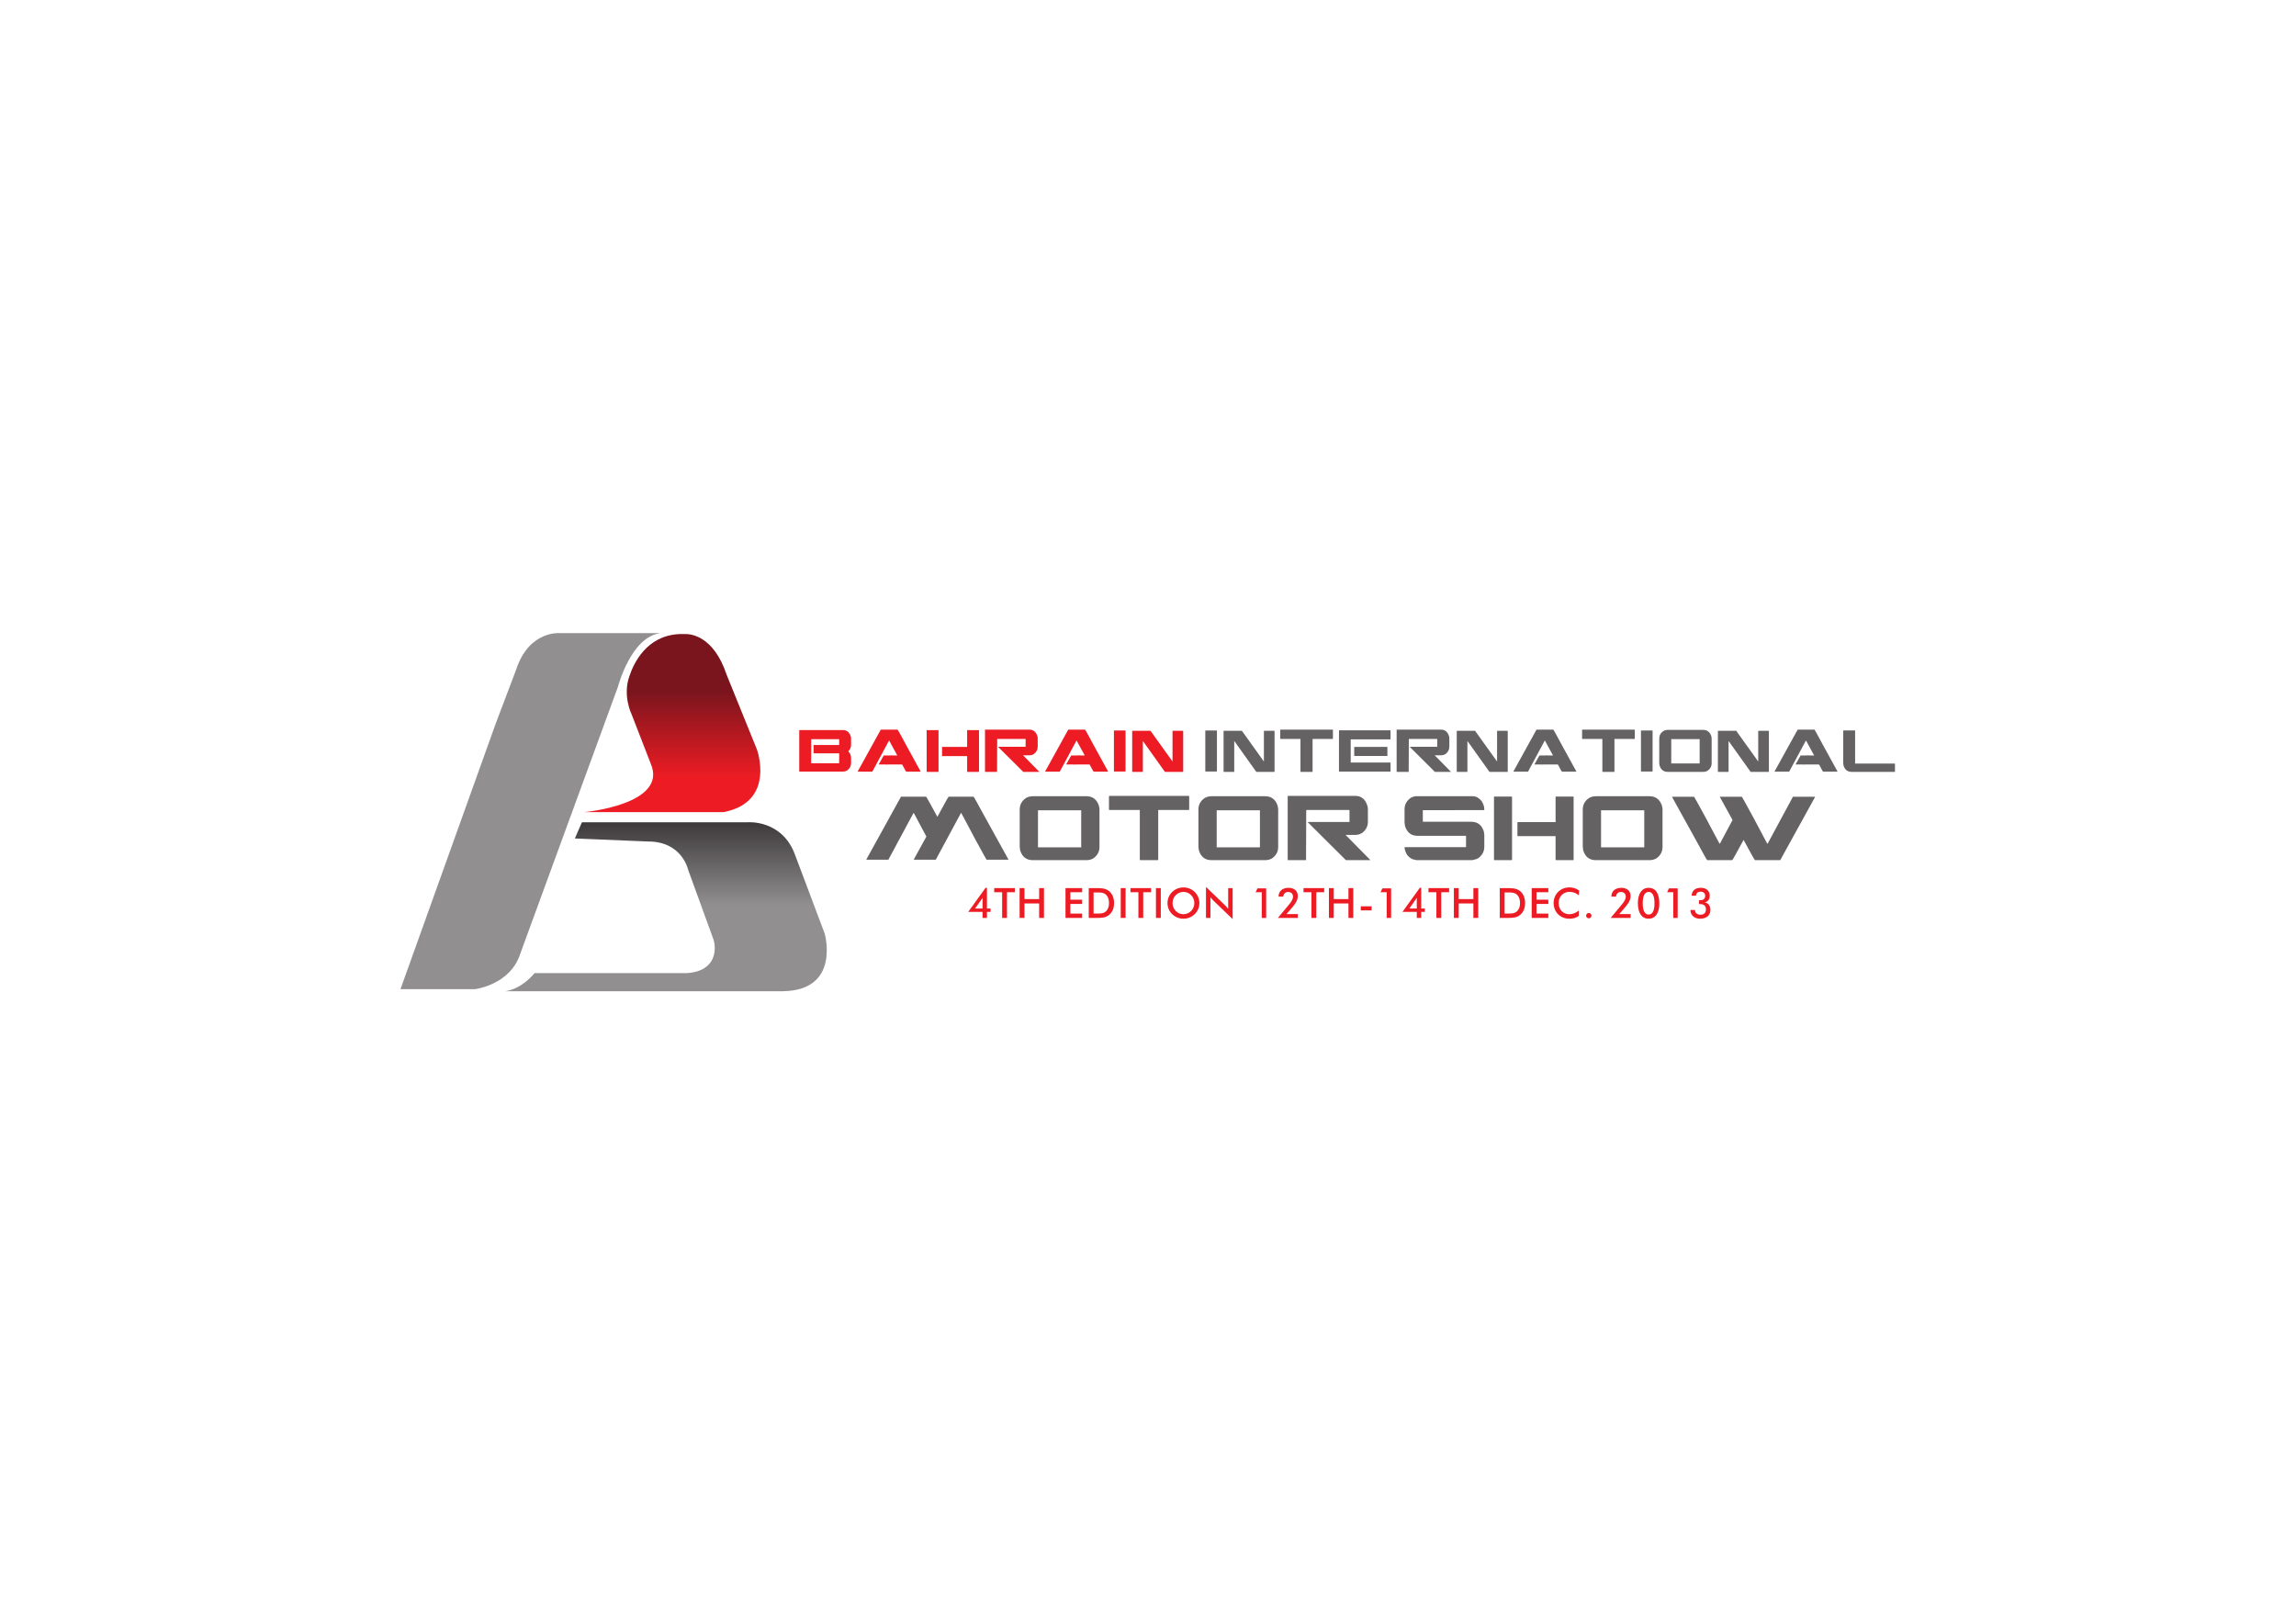 <?xml version="1.0" encoding="UTF-8" standalone="no"?>
<!-- Created with Inkscape (http://www.inkscape.org/) -->

<svg
   version="1.1"
   id="svg2"
   width="1587.4"
   height="1122.52"
   viewBox="0 0 1587.4 1122.52"
   sodipodi:docname="bims_logo.eps"
   xmlns:inkscape="http://www.inkscape.org/namespaces/inkscape"
   xmlns:sodipodi="http://sodipodi.sourceforge.net/DTD/sodipodi-0.dtd"
   xmlns="http://www.w3.org/2000/svg"
   xmlns:svg="http://www.w3.org/2000/svg">
  <defs
     id="defs6">
    <clipPath
       clipPathUnits="userSpaceOnUse"
       id="clipPath132">
      <path
         d="m 3925.83,4534.59 -157.39,388.23 c -68.58,204.86 -190.71,211.08 -215.69,210.1 -4.78,0.23 -9.41,0.23 -14.08,0.23 -3.42,0.12 -6.79,0.11 -10.19,-0.02 -1.02,-0.03 -2.05,-0.03 -3.09,-0.06 -1.7,-0.09 -3.4,-0.23 -5.06,-0.37 -166.95,-9.54 -233.14,-149.97 -255.12,-216.23 -37.59,-101.53 10.12,-198.26 10.12,-198.26 L 3375,4461.15 c 92.46,-213.12 -346.19,-251.78 -346.19,-251.78 h 723.89 c 272.79,52.45 173.13,325.22 173.13,325.22 z"
         id="path130" />
    </clipPath>
    <linearGradient
       x1="0"
       y1="0"
       x2="1"
       y2="0"
       gradientUnits="userSpaceOnUse"
       gradientTransform="matrix(-2.95e-5,675.242,675.242,2.95e-5,3486.2,4161.87)"
       spreadMethod="pad"
       id="linearGradient140">
      <stop
         style="stop-opacity:1;stop-color:#ed1c24"
         offset="0"
         id="stop134" />
      <stop
         style="stop-opacity:1;stop-color:#ed1c24"
         offset="0.338"
         id="stop136" />
      <stop
         style="stop-opacity:1;stop-color:#7a151d"
         offset="1"
         id="stop138" />
    </linearGradient>
    <clipPath
       clipPathUnits="userSpaceOnUse"
       id="clipPath150">
      <path
         d="m 4277.29,3579.85 -152.13,403.95 c -66.04,188.46 -246.57,173.08 -246.57,173.08 H 3018.3 l -36.72,-83.93 377.68,-15.72 c 178.88,1.43 209.86,-146.87 209.86,-146.87 l 132.25,-363.7 h -0.02 l 0.29,-0.78 c 11.58,-40.48 20,-161.31 -140.97,-171.36 h -788.31 c 0,0 -62.98,-81.25 -151.62,-93.7 h 848.68 520.66 72.15 c 299.02,5.24 215.06,299.03 215.06,299.03 z"
         id="path148" />
    </clipPath>
    <linearGradient
       x1="0"
       y1="0"
       x2="1"
       y2="0"
       gradientUnits="userSpaceOnUse"
       gradientTransform="matrix(-3.95e-5,903.27,903.27,3.95e-5,3454.44,3320.36)"
       spreadMethod="pad"
       id="linearGradient164">
      <stop
         style="stop-opacity:1;stop-color:#918f90"
         offset="0"
         id="stop152" />
      <stop
         style="stop-opacity:1;stop-color:#918f90"
         offset="0.191"
         id="stop154" />
      <stop
         style="stop-opacity:1;stop-color:#918f90"
         offset="0.447"
         id="stop156" />
      <stop
         style="stop-opacity:1;stop-color:#393536"
         offset="0.949"
         id="stop158" />
      <stop
         style="stop-opacity:1;stop-color:#393536"
         offset="0.986"
         id="stop160" />
      <stop
         style="stop-opacity:1;stop-color:#393536"
         offset="1"
         id="stop162" />
    </linearGradient>
  </defs>
  <sodipodi:namedview
     id="namedview4"
     pagecolor="#ffffff"
     bordercolor="#000000"
     borderopacity="0.25"
     inkscape:showpageshadow="2"
     inkscape:pageopacity="0.0"
     inkscape:pagecheckerboard="0"
     inkscape:deskcolor="#d1d1d1" />
  <g
     id="g8"
     inkscape:groupmode="layer"
     inkscape:label="ink_ext_XXXXXX"
     transform="matrix(1.333,0,0,-1.333,0,1122.52)">
    <g
       id="g10"
       transform="scale(0.1)">
      <path
         d="m 4207.47,4587.73 v -61.05 l -0.45,-63.64 h 145.5 v 51.49 h -131.84 l -1.05,0.91 v 41.31 l 1.05,0.91 h 131.84 v 30.07 z m -61.05,47.39 h 224.94 c 20.24,0 33.86,-10.68 40.85,-32.05 1.32,-3.84 1.97,-7.94 1.97,-12.3 v -32.05 c 0,-12.35 -4.76,-23.69 -14.27,-34.01 9.51,-10.23 14.27,-21.47 14.27,-33.73 v -26.87 c 0,-15.5 -6.43,-28.06 -19.29,-37.67 -7.28,-4.46 -14.93,-6.69 -22.93,-6.69 h -225.54 l -1.07,1.07 v 213.24 l 1.07,1.06"
         style="fill:#ed1c24;fill-opacity:1;fill-rule:nonzero;stroke:none"
         id="path12" />
      <path
         d="m 4655.7,4637.4 c 1.22,-0.81 16.81,-29.16 46.78,-85.05 l 72.75,-132.44 -0.6,-0.46 h -74.58 c -1.01,0 -7.38,11.34 -19.13,34.02 l -2.59,3.04 h -71.07 l -7.3,-0.46 -6.68,0.46 h -35.54 v 1.06 l 25.82,45.87 h 30.38 l 8.2,0.46 8.35,-0.46 h 23.08 v 0.46 c -26.42,49.31 -40.49,75.07 -42.21,77.3 l -87.03,-161.75 h -74.73 l -1.06,1.07 119.53,216.42 0.46,0.46 h 87.17"
         style="fill:#ed1c24;fill-opacity:1;fill-rule:nonzero;stroke:none"
         id="path14" />
      <path
         d="m 5017.21,4634.82 h 59.38 l 1.07,-1.07 V 4419.3 l -1.07,-1.06 h -59.38 l -1.06,1.06 v 80.8 H 4887.2 l -1.06,1.06 v 45.57 l 1.06,1.06 h 128.95 v 85.96 z m -209.9,0 h 59.39 l 1.06,-1.07 V 4419.3 l -1.06,-1.06 h -59.39 l -1.06,1.06 v 214.45 l 1.06,1.07"
         style="fill:#ed1c24;fill-opacity:1;fill-rule:nonzero;stroke:none"
         id="path16" />
      <path
         d="m 5109.89,4637.25 h 228.88 c 20.56,0 34.33,-10.89 41.32,-32.66 1.41,-3.84 2.13,-7.99 2.13,-12.45 v -42.98 c 0,-15.6 -6.59,-28.36 -19.75,-38.28 -7.29,-4.46 -15.04,-6.68 -23.24,-6.68 h -33.11 l 84.29,-85.51 v -0.45 h -83.22 l -130.01,129.4 v 0.61 h 142.3 v 40.85 h -147.47 v -0.45 l -0.6,-169.96 -0.46,-0.45 h -61.06 l -1.06,1.06 v 216.89 l 1.06,1.06"
         style="fill:#ed1c24;fill-opacity:1;fill-rule:nonzero;stroke:none"
         id="path18" />
      <path
         d="m 5627.99,4637.4 c 1.21,-0.81 16.8,-29.16 46.78,-85.05 l 72.75,-132.44 -0.62,-0.46 h -74.57 c -1.01,0 -7.39,11.34 -19.14,34.02 l -2.57,3.04 h -71.09 l -7.28,-0.46 -6.68,0.46 h -35.55 v 1.06 l 25.82,45.87 h 30.38 l 8.2,0.46 8.35,-0.46 h 23.09 v 0.46 c -26.43,49.31 -40.51,75.07 -42.23,77.3 l -87.02,-161.75 h -74.73 l -1.06,1.07 119.53,216.42 0.45,0.46 h 87.19"
         style="fill:#ed1c24;fill-opacity:1;fill-rule:nonzero;stroke:none"
         id="path20" />
      <path
         d="m 5778.53,4632.69 h 58.17 l 1.06,-0.91 v -210.51 l -1.06,-1.06 h -58.17 l -1.06,1.06 v 210.51 l 1.06,0.91"
         style="fill:#ed1c24;fill-opacity:1;fill-rule:nonzero;stroke:none"
         id="path22" />
      <path
         d="m 5873.33,4631.32 h 93.87 L 6081.42,4472 v 158.26 l 0.9,1.06 h 53.31 l 1.07,-1.06 V 4419.3 l -1.07,-1.06 h -93.55 c -2.03,2.12 -39.84,55.07 -113.47,158.86 l -0.6,0.46 v 0.46 h -0.45 V 4419.3 l -1.07,-1.06 h -53.16 l -1.06,1.06 v 210.96 l 1.06,1.06"
         style="fill:#ed1c24;fill-opacity:1;fill-rule:nonzero;stroke:none"
         id="path24" />
      <path
         d="m 6252.49,4632.69 h 58.17 l 1.07,-0.91 v -210.51 l -1.07,-1.06 h -58.17 l -1.06,1.06 v 210.51 l 1.06,0.91"
         style="fill:#656263;fill-opacity:1;fill-rule:nonzero;stroke:none"
         id="path26" />
      <path
         d="m 6347.29,4631.32 h 93.87 L 6555.38,4472 v 158.26 l 0.91,1.06 h 53.31 l 1.06,-1.06 V 4419.3 l -1.06,-1.06 h -93.56 c -2.03,2.12 -39.85,55.07 -113.45,158.86 l -0.62,0.46 v 0.46 h -0.45 V 4419.3 l -1.06,-1.06 h -53.17 l -1.05,1.06 v 210.96 l 1.05,1.06"
         style="fill:#656263;fill-opacity:1;fill-rule:nonzero;stroke:none"
         id="path28" />
      <path
         d="m 6641.06,4637.25 h 271.26 l 1.07,-1.06 v -46.03 l -1.07,-1.06 h -104.49 v -169.8 l -1.06,-1.06 h -60.6 l -1.06,1.06 v 169.8 h -104.05 l -1.05,1.06 v 46.03 l 1.05,1.06"
         style="fill:#656263;fill-opacity:1;fill-rule:nonzero;stroke:none"
         id="path30" />
      <path
         d="m 7024.9,4547.79 h 170.11 l 0.91,-0.91 v -45.11 l -0.91,-1.06 H 7024.9 l -1.06,1.06 v 45.11 z m -78.98,86.11 h 265.18 l 1.07,-1.05 v -44.97 l -1.07,-1.06 h -205.48 v -119.98 h 205.48 l 1.07,-1.07 v -44.95 l -1.07,-1.07 h -265.18 l -1.06,1.07 v 212.03 l 1.06,1.05"
         style="fill:#656263;fill-opacity:1;fill-rule:nonzero;stroke:none"
         id="path32" />
      <path
         d="m 7244.84,4637.25 h 228.89 c 20.56,0 34.33,-10.89 41.32,-32.66 1.41,-3.84 2.12,-7.99 2.12,-12.45 v -42.98 c 0,-15.6 -6.58,-28.36 -19.75,-38.28 -7.28,-4.46 -15.03,-6.68 -23.23,-6.68 h -33.12 l 84.3,-85.51 v -0.45 h -83.23 l -130.01,129.4 v 0.61 h 142.31 v 40.85 h -147.47 v -0.45 l -0.61,-169.96 -0.45,-0.45 h -61.07 l -1.05,1.06 v 216.89 l 1.05,1.06"
         style="fill:#656263;fill-opacity:1;fill-rule:nonzero;stroke:none"
         id="path34" />
      <path
         d="m 7556.69,4631.32 h 93.87 L 7764.78,4472 v 158.26 l 0.9,1.06 h 53.31 l 1.07,-1.06 V 4419.3 l -1.07,-1.06 h -93.56 c -2.02,2.12 -39.84,55.07 -113.45,158.86 l -0.61,0.46 v 0.46 h -0.45 V 4419.3 l -1.07,-1.06 h -53.16 l -1.06,1.06 v 210.96 l 1.06,1.06"
         style="fill:#656263;fill-opacity:1;fill-rule:nonzero;stroke:none"
         id="path36" />
      <path
         d="m 8056.72,4637.4 c 1.21,-0.81 16.81,-29.16 46.78,-85.05 l 72.75,-132.44 -0.61,-0.46 h -74.58 c -1.01,0 -7.39,11.34 -19.13,34.02 l -2.58,3.04 h -71.08 l -7.29,-0.46 -6.68,0.46 h -35.55 v 1.06 l 25.82,45.87 h 30.38 l 8.2,0.46 8.35,-0.46 h 23.09 v 0.46 c -26.43,49.31 -40.5,75.07 -42.22,77.3 l -87.03,-161.75 h -74.72 l -1.07,1.07 119.53,216.42 0.46,0.46 h 87.18"
         style="fill:#656263;fill-opacity:1;fill-rule:nonzero;stroke:none"
         id="path38" />
      <path
         d="m 8206.8,4637.25 h 271.26 l 1.06,-1.06 v -46.03 l -1.06,-1.06 h -104.5 v -169.8 l -1.06,-1.06 h -60.6 l -1.06,1.06 v 169.8 H 8206.8 l -1.06,1.06 v 46.03 l 1.06,1.06"
         style="fill:#656263;fill-opacity:1;fill-rule:nonzero;stroke:none"
         id="path40" />
      <path
         d="m 8512.11,4632.69 h 58.17 l 1.07,-0.91 v -210.51 l -1.07,-1.06 h -58.17 l -1.07,1.06 v 210.51 l 1.07,0.91"
         style="fill:#656263;fill-opacity:1;fill-rule:nonzero;stroke:none"
         id="path42" />
      <path
         d="m 8668.13,4588.19 v -126.21 h 147.32 v 126.21 z m -17.47,47.84 h 182.26 c 20.75,0 34.82,-10.12 42.22,-30.37 1.73,-5.68 2.58,-10.64 2.58,-14.89 v -127.28 c 0,-16.6 -7.19,-29.81 -21.57,-39.63 -6.77,-3.75 -14.37,-5.62 -22.78,-5.62 h -183.16 c -21.67,0 -35.95,11.13 -42.84,33.41 l -1.51,11.84 v 127.28 c 0,16.3 7.03,29.32 21.1,39.03 7,4.15 14.9,6.23 23.7,6.23"
         style="fill:#656263;fill-opacity:1;fill-rule:nonzero;stroke:none"
         id="path44" />
      <path
         d="m 8911.16,4631.32 h 93.87 L 9119.25,4472 v 158.26 l 0.91,1.06 h 53.31 l 1.06,-1.06 V 4419.3 l -1.06,-1.06 h -93.57 c -2.02,2.12 -39.84,55.07 -113.44,158.86 l -0.62,0.46 v 0.46 h -0.45 V 4419.3 l -1.06,-1.06 h -53.17 l -1.05,1.06 v 210.96 l 1.05,1.06"
         style="fill:#656263;fill-opacity:1;fill-rule:nonzero;stroke:none"
         id="path46" />
      <path
         d="m 9411.18,4637.4 c 1.21,-0.81 16.81,-29.16 46.78,-85.05 l 72.75,-132.44 -0.6,-0.46 h -74.58 c -1.02,0 -7.4,11.34 -19.13,34.02 l -2.59,3.04 h -71.08 l -7.29,-0.46 -6.68,0.46 h -35.55 v 1.06 l 25.82,45.87 h 30.38 l 8.21,0.46 8.35,-0.46 h 23.08 v 0.46 c -26.42,49.31 -40.5,75.07 -42.21,77.3 l -87.04,-161.75 h -74.72 l -1.07,1.07 119.53,216.42 0.46,0.46 h 87.18"
         style="fill:#656263;fill-opacity:1;fill-rule:nonzero;stroke:none"
         id="path48" />
      <path
         d="m 9561.27,4633.15 h 59.39 l 1.06,-1.07 v -170.71 h 205.65 l 1.06,-0.91 v -41.16 l -1.06,-1.06 h -223.41 c -21.37,0 -35.44,10.98 -42.23,32.95 l -1.52,11.7 v 169.19 l 1.06,1.07"
         style="fill:#656263;fill-opacity:1;fill-rule:nonzero;stroke:none"
         id="path50" />
      <path
         d="m 4803.46,4289.41 c 2.77,-2.62 22.11,-37.21 58,-103.77 h 0.7 c 35.75,66.56 55.09,101.15 58.02,103.77 h 129.2 c 2.3,-1.54 17.33,-28.12 45.06,-79.73 l 136.14,-246.15 -0.7,-0.69 h -113.02 c -0.92,0.45 -21.03,36.82 -60.33,109.09 l -70.49,132.43 h -2.31 L 4853.61,3962.84 H 4740.6 l -0.7,0.69 h -0.69 l 65.63,119.26 -64.94,121.57 h -2.31 L 4607.7,3962.84 h -113.02 l -0.93,0.69 h -0.69 l 179.58,325.19 0.69,0.69 h 130.13"
         style="fill:#656263;fill-opacity:1;fill-rule:nonzero;stroke:none"
         id="path52" />
      <path
         d="m 5383.62,4219.15 v -192.07 h 224.19 v 192.07 z m -26.58,72.81 h 277.35 c 31.59,0 53,-15.41 64.25,-46.23 2.62,-8.63 3.93,-16.18 3.93,-22.65 V 4029.4 c 0,-25.27 -10.94,-45.38 -32.81,-60.32 -10.33,-5.71 -21.89,-8.56 -34.67,-8.56 h -278.74 c -32.97,0 -54.7,16.95 -65.18,50.85 l -2.3,18.03 v 193.68 c 0,24.8 10.7,44.6 32.12,59.4 10.63,6.31 22.65,9.48 36.05,9.48"
         style="fill:#656263;fill-opacity:1;fill-rule:nonzero;stroke:none"
         id="path54" />
      <path
         d="m 5753.47,4293.8 h 412.78 l 1.62,-1.61 v -70.03 l -1.62,-1.62 h -159.01 v -258.4 l -1.62,-1.62 h -92.22 l -1.61,1.62 v 258.4 h -158.32 l -1.62,1.62 v 70.03 l 1.62,1.61"
         style="fill:#656263;fill-opacity:1;fill-rule:nonzero;stroke:none"
         id="path56" />
      <path
         d="m 6310.52,4219.15 v -192.07 h 224.19 v 192.07 z m -26.58,72.81 h 277.34 c 31.59,0 53.01,-15.41 64.26,-46.23 2.61,-8.63 3.92,-16.18 3.92,-22.65 V 4029.4 c 0,-25.27 -10.93,-45.38 -32.81,-60.32 -10.33,-5.71 -21.88,-8.56 -34.68,-8.56 h -278.73 c -32.98,0 -54.7,16.95 -65.17,50.85 l -2.32,18.03 v 193.68 c 0,24.8 10.71,44.6 32.13,59.4 10.64,6.31 22.65,9.48 36.06,9.48"
         style="fill:#656263;fill-opacity:1;fill-rule:nonzero;stroke:none"
         id="path58" />
      <path
         d="m 6680.36,4293.8 h 348.3 c 31.28,0 52.24,-16.56 62.87,-49.69 2.15,-5.85 3.24,-12.17 3.24,-18.95 v -65.4 c 0,-23.73 -10.02,-43.15 -30.05,-58.25 -11.1,-6.79 -22.88,-10.17 -35.36,-10.17 h -50.39 l 128.28,-130.12 v -0.7 h -126.66 l -197.85,196.92 v 0.93 h 216.57 v 62.17 h -224.42 v -0.7 l -0.93,-258.62 -0.69,-0.7 h -92.91 l -1.62,1.62 v 330.05 l 1.62,1.61"
         style="fill:#656263;fill-opacity:1;fill-rule:nonzero;stroke:none"
         id="path60" />
      <path
         d="m 7345.17,4291.96 h 293.06 c 18.33,0 34.28,-9.17 47.84,-27.51 8.32,-13.87 12.48,-27.43 12.48,-40.68 v -2.31 l -1.62,-1.62 H 7379.6 v -60.32 h 251.46 c 32.97,0 54.7,-16.95 65.18,-50.84 l 2.31,-18.03 v -60.32 c 0,-24.51 -10.47,-44.38 -31.43,-59.63 -8.16,-4.63 -17.79,-7.79 -28.89,-9.48 l -0.69,-0.7 h -291.68 c -1.54,1.09 -7.01,2.39 -16.41,3.93 -15.56,5.54 -27.27,15.49 -35.13,29.82 -6.32,13.87 -9.48,24.81 -9.48,32.81 l 0.7,0.93 h 318.25 v 58.7 h -251.46 c -32.97,0 -54.7,16.96 -65.17,50.85 l -2.32,18.04 v 68.17 c 0,24.96 10.94,45.07 32.83,60.33 10.47,5.23 19.63,7.86 27.5,7.86"
         style="fill:#656263;fill-opacity:1;fill-rule:nonzero;stroke:none"
         id="path62" />
      <path
         d="m 8069.78,4290.11 h 90.37 l 1.62,-1.62 v -326.35 l -1.62,-1.62 h -90.37 l -1.62,1.62 v 122.96 h -196.22 l -1.62,1.61 v 69.34 l 1.62,1.62 h 196.22 v 130.82 z m -319.41,0 h 90.36 l 1.62,-1.62 v -326.35 l -1.62,-1.62 h -90.36 l -1.62,1.62 v 326.35 l 1.62,1.62"
         style="fill:#656263;fill-opacity:1;fill-rule:nonzero;stroke:none"
         id="path64" />
      <path
         d="m 8303.96,4219.15 v -192.07 h 224.18 v 192.07 z m -26.59,72.81 h 277.35 c 31.59,0 53,-15.41 64.25,-46.23 2.62,-8.63 3.93,-16.18 3.93,-22.65 V 4029.4 c 0,-25.27 -10.94,-45.38 -32.81,-60.32 -10.33,-5.71 -21.89,-8.56 -34.68,-8.56 h -278.73 c -32.98,0 -54.7,16.95 -65.18,50.85 l -2.31,18.03 v 193.68 c 0,24.8 10.71,44.6 32.13,59.4 10.63,6.31 22.64,9.48 36.05,9.48"
         style="fill:#656263;fill-opacity:1;fill-rule:nonzero;stroke:none"
         id="path66" />
      <path
         d="m 8786.58,4289.18 c 1.09,-0.46 21.35,-37.06 60.79,-109.78 l 70.96,-133.13 h 2.3 l 65.41,122.26 -66.1,119.96 0.69,0.69 h 113.72 c 0.92,-0.46 21.19,-37.06 60.79,-109.78 l 70.72,-133.13 h 2.31 l 131.05,242.91 h 113.71 l 0.69,-0.69 h 0.7 l -180.51,-327.27 -0.93,-0.7 h -130.81 c -2.93,2.77 -22.42,37.6 -58.48,104.47 h -0.69 c -36.05,-66.87 -55.55,-101.7 -58.48,-104.47 h -129.88 c -2.31,1.54 -17.42,28.28 -45.3,80.21 l -137.06,247.76 0.69,0.69 h 113.71"
         style="fill:#656263;fill-opacity:1;fill-rule:nonzero;stroke:none"
         id="path68" />
      <path
         d="m 5057.28,3709.74 h 38.73 v 40.25 c 0,1.29 0,6.49 0.64,15.36 z m 38.73,-17.52 h -74.22 l 90.01,124.84 h 7.14 v -107.32 h 18.82 v -17.52 h -18.82 v -31.38 h -22.93 v 31.38"
         style="fill:#ed1c24;fill-opacity:1;fill-rule:nonzero;stroke:none"
         id="path70" />
      <path
         d="m 5222.8,3660.84 h -25.09 v 133.28 h -41.12 v 21.42 h 107.11 v -21.42 h -40.9 v -133.28"
         style="fill:#ed1c24;fill-opacity:1;fill-rule:nonzero;stroke:none"
         id="path72" />
      <path
         d="m 5288.37,3815.54 h 25.1 v -57.11 h 76.16 v 57.11 h 25.1 v -154.7 h -25.1 v 75.08 h -76.16 v -75.08 h -25.1 v 154.7"
         style="fill:#ed1c24;fill-opacity:1;fill-rule:nonzero;stroke:none"
         id="path74" />
      <path
         d="m 5526.39,3815.54 h 86.32 v -21.42 h -61.23 v -38.72 h 61.23 v -22.07 h -61.23 v -49.99 h 61.23 v -22.5 h -86.32 v 154.7"
         style="fill:#ed1c24;fill-opacity:1;fill-rule:nonzero;stroke:none"
         id="path76" />
      <path
         d="m 5681.09,3683.57 c 4.33,0 8.23,0 12.12,0 17.09,0 30.3,0.86 41.33,10.16 11.68,9.96 17.53,24.88 17.53,44.57 0,19.69 -5.85,34.62 -17.53,44.57 -11.46,9.53 -25.75,10.17 -44.35,10.17 -2.82,0 -5.84,0 -9.1,0 h -9.08 v -109.47 z m -34.18,131.97 h 33.97 c 28.99,0 51.28,0 70.11,-14.49 17.74,-13.63 27.25,-35.27 27.25,-62.96 0,-27.7 -9.51,-49.11 -27.25,-62.74 -17.96,-13.85 -38.3,-14.51 -63.4,-14.51 -2.17,0 -4.54,0 -6.71,0 h -33.97 v 154.7"
         style="fill:#ed1c24;fill-opacity:1;fill-rule:nonzero;stroke:none"
         id="path78" />
      <path
         d="m 5812.87,3815.54 h 25.11 v -154.7 h -25.11 v 154.7"
         style="fill:#ed1c24;fill-opacity:1;fill-rule:nonzero;stroke:none"
         id="path80" />
      <path
         d="m 5929.5,3660.84 h -25.1 v 133.28 h -41.11 v 21.42 h 107.11 v -21.42 h -40.9 v -133.28"
         style="fill:#ed1c24;fill-opacity:1;fill-rule:nonzero;stroke:none"
         id="path82" />
      <path
         d="m 5995.5,3815.54 h 25.1 v -154.7 h -25.1 v 154.7"
         style="fill:#ed1c24;fill-opacity:1;fill-rule:nonzero;stroke:none"
         id="path84" />
      <path
         d="m 6177.9,3778.98 c -10.61,11.03 -24.88,16.87 -39.81,16.87 -14.94,0 -29.21,-5.84 -40.03,-16.87 -10.82,-11.04 -16.45,-25.53 -16.45,-41.12 0,-15.56 5.63,-29.85 16.45,-40.88 10.82,-11.04 24.88,-16.88 40.03,-16.88 15.14,0 28.99,5.84 39.81,16.88 10.82,11.03 16.66,25.32 16.66,40.88 0,15.59 -5.84,30.08 -16.66,41.12 z m 18.6,-98.45 c -15.79,-15.36 -36.34,-23.8 -58.41,-23.8 -22.07,0 -43.06,8.44 -58.64,23.8 -15.8,15.36 -24.01,35.26 -24.01,57.33 0,22.08 8.21,41.99 24.01,57.56 15.79,15.37 36.35,23.59 58.64,23.59 22.28,0 42.62,-8.22 58.41,-23.59 15.8,-15.57 24.24,-35.7 24.24,-57.56 0,-22.07 -8.44,-41.97 -24.24,-57.33"
         style="fill:#ed1c24;fill-opacity:1;fill-rule:nonzero;stroke:none"
         id="path86" />
      <path
         d="m 6254.94,3821.61 98.23,-94.56 c 6.27,-6.06 11.68,-12.33 16.88,-18.82 v 107.31 h 23.15 v -160.76 l -100.18,96.29 c -5.63,5.41 -10.6,11.25 -14.92,17.3 v -107.53 h -23.16 v 160.77"
         style="fill:#ed1c24;fill-opacity:1;fill-rule:nonzero;stroke:none"
         id="path88" />
      <path
         d="m 6544.24,3794.12 h -32.02 l 9.73,19.92 h 45.23 v -153.2 h -22.94 v 133.28"
         style="fill:#ed1c24;fill-opacity:1;fill-rule:nonzero;stroke:none"
         id="path90" />
      <path
         d="m 6731.41,3660.84 h -103.65 l 57.78,69.24 c 13.63,16.45 20.77,29.43 20.77,40.68 0,15.15 -9.52,24.66 -25.53,24.66 -14.07,0 -24.02,-9.51 -25.11,-24.01 h -24.22 c 0,27.7 19.9,45.65 51.49,45.65 29.86,0 48.25,-16.44 48.25,-42.84 0,-24.23 -15.36,-43.48 -38.94,-70.53 l -19.69,-22.72 h 58.85 v -20.13"
         style="fill:#ed1c24;fill-opacity:1;fill-rule:nonzero;stroke:none"
         id="path92" />
      <path
         d="m 6827.05,3660.84 h -25.1 v 133.28 h -41.11 v 21.42 h 107.1 v -21.42 h -40.89 v -133.28"
         style="fill:#ed1c24;fill-opacity:1;fill-rule:nonzero;stroke:none"
         id="path94" />
      <path
         d="m 6892.62,3815.54 h 25.09 v -57.11 h 76.17 v 57.11 h 25.09 v -154.7 h -25.09 v 75.08 h -76.17 v -75.08 h -25.09 v 154.7"
         style="fill:#ed1c24;fill-opacity:1;fill-rule:nonzero;stroke:none"
         id="path96" />
      <path
         d="m 7114.18,3721.2 v -21.19 h -56.47 v 21.19 h 56.47"
         style="fill:#ed1c24;fill-opacity:1;fill-rule:nonzero;stroke:none"
         id="path98" />
      <path
         d="m 7192.29,3794.12 h -32.02 l 9.74,19.92 h 45.22 v -153.2 h -22.94 v 133.28"
         style="fill:#ed1c24;fill-opacity:1;fill-rule:nonzero;stroke:none"
         id="path100" />
      <path
         d="m 7309.58,3709.74 h 38.73 v 40.25 c 0,1.29 0,6.49 0.65,15.36 z m 38.73,-17.52 h -74.22 l 90.01,124.84 h 7.14 v -107.32 h 18.83 v -17.52 h -18.83 v -31.38 h -22.93 v 31.38"
         style="fill:#ed1c24;fill-opacity:1;fill-rule:nonzero;stroke:none"
         id="path102" />
      <path
         d="m 7475.11,3660.84 h -25.1 v 133.28 h -41.11 v 21.42 H 7516 v -21.42 h -40.89 v -133.28"
         style="fill:#ed1c24;fill-opacity:1;fill-rule:nonzero;stroke:none"
         id="path104" />
      <path
         d="m 7540.67,3815.54 h 25.1 v -57.11 h 76.16 v 57.11 h 25.1 v -154.7 h -25.1 v 75.08 h -76.16 v -75.08 h -25.1 v 154.7"
         style="fill:#ed1c24;fill-opacity:1;fill-rule:nonzero;stroke:none"
         id="path106" />
      <path
         d="m 7812.87,3683.57 c 4.34,0 8.22,0 12.12,0 17.1,0 30.29,0.86 41.33,10.16 11.69,9.96 17.53,24.88 17.53,44.57 0,19.69 -5.84,34.62 -17.53,44.57 -11.47,9.53 -25.75,10.17 -44.36,10.17 -2.81,0 -5.84,0 -9.09,0 h -9.08 v -109.47 z m -34.18,131.97 h 33.97 c 28.99,0 51.28,0 70.1,-14.49 17.75,-13.63 27.27,-35.27 27.27,-62.96 0,-27.7 -9.52,-49.11 -27.27,-62.74 -17.96,-13.85 -38.3,-14.51 -63.39,-14.51 -2.16,0 -4.55,0 -6.71,0 h -33.97 v 154.7"
         style="fill:#ed1c24;fill-opacity:1;fill-rule:nonzero;stroke:none"
         id="path108" />
      <path
         d="m 7944.22,3815.54 h 86.33 v -21.42 h -61.23 v -38.72 h 61.23 v -22.07 h -61.23 v -49.99 h 61.23 v -22.5 h -86.33 v 154.7"
         style="fill:#ed1c24;fill-opacity:1;fill-rule:nonzero;stroke:none"
         id="path110" />
      <path
         d="m 8141.34,3796.07 c -33.97,0 -57.12,-24.01 -57.12,-58.42 0,-33.96 23.58,-57.55 54.52,-57.55 18.4,0 34.83,6.5 49.98,19.47 v -28.35 c -13.62,-9.72 -29.42,-14.49 -48.03,-14.49 -23.81,0 -44.14,8.01 -59.28,22.93 -15.15,14.94 -23.37,35.7 -23.37,58.2 0,22.73 8.22,43.07 23.58,58.21 15.36,15.15 35.49,23.16 58.63,23.16 18.62,0 34.85,-5.41 49.98,-16.01 l -1.28,-25.32 c -14.29,12.11 -30.08,18.17 -47.61,18.17"
         style="fill:#ed1c24;fill-opacity:1;fill-rule:nonzero;stroke:none"
         id="path112" />
      <path
         d="m 8240.45,3686.6 c 7.78,0 13.85,-6.28 13.85,-14.07 0,-7.58 -6.07,-13.63 -13.85,-13.63 -7.79,0 -13.85,6.05 -13.85,13.63 0,7.79 6.06,14.07 13.85,14.07"
         style="fill:#ed1c24;fill-opacity:1;fill-rule:nonzero;stroke:none"
         id="path114" />
      <path
         d="m 8457.46,3660.84 h -103.64 l 57.77,69.24 c 13.63,16.45 20.77,29.43 20.77,40.68 0,15.15 -9.52,24.66 -25.52,24.66 -14.08,0 -24.03,-9.51 -25.11,-24.01 h -24.23 c 0,27.7 19.9,45.65 51.49,45.65 29.87,0 48.26,-16.44 48.26,-42.84 0,-24.23 -15.37,-43.48 -38.95,-70.53 l -19.69,-22.72 h 58.85 v -20.13"
         style="fill:#ed1c24;fill-opacity:1;fill-rule:nonzero;stroke:none"
         id="path116" />
      <path
         d="m 8581.23,3737.22 c 0,38.3 -10.6,58.42 -30.08,58.42 -20.33,0 -30.94,-19.9 -30.94,-58.85 0,-38.09 11.04,-58.42 30.08,-58.42 20.56,0 30.94,19.69 30.94,58.85 z m -30.51,-80.49 c -34.62,0 -55.6,28.78 -55.6,80.28 0,51.06 21.2,80.05 55.82,80.05 35.06,0 55.39,-28.56 55.39,-81.78 0,-49.77 -21.42,-78.55 -55.61,-78.55"
         style="fill:#ed1c24;fill-opacity:1;fill-rule:nonzero;stroke:none"
         id="path118" />
      <path
         d="m 8678.6,3794.12 h -32.02 l 9.74,19.92 h 45.22 v -153.2 h -22.94 v 133.28"
         style="fill:#ed1c24;fill-opacity:1;fill-rule:nonzero;stroke:none"
         id="path120" />
      <path
         d="m 8791.56,3702.17 c 0,-0.44 0,-0.87 0,-1.3 0,-14.06 10.38,-23.37 27.04,-23.37 18.83,0 29.43,9.74 29.43,27.26 0,18.61 -10.6,27.92 -31.37,27.92 -1.51,0 -3.04,-0.23 -4.77,-0.23 v 20.36 c 1.52,0 3.03,-0.23 4.56,-0.23 18.17,0 27.69,7.57 27.69,22.73 0,13.19 -9.09,21.64 -23.15,21.64 -15.15,0 -24.03,-7.58 -24.46,-20.78 h -22.71 c 1.51,26.18 18.17,40.89 47.81,40.89 28.57,0 46.09,-16.01 46.09,-41.11 0,-18.83 -9.73,-31.81 -26.62,-34.39 19.48,-3.47 30.08,-17.32 30.08,-40.04 0,-26.83 -19.9,-44.79 -53.45,-44.79 -29.63,0 -49.32,17.52 -50.19,45.44 h 24.02"
         style="fill:#ed1c24;fill-opacity:1;fill-rule:nonzero;stroke:none"
         id="path122" />
      <path
         d="m 2902.89,5137.88 c 0,0 -159.73,13.89 -225.6,-188.86 l -106.33,-280.7 -493.89,-1376.97 h 385.16 c 0,0 183.61,20.94 236.07,183.59 l 506.93,1385.11 c 0,0 68.13,261.91 222.27,277.83 h -524.61"
         style="fill:#918f90;fill-opacity:1;fill-rule:nonzero;stroke:none"
         id="path124" />
      <g
         id="g126">
        <g
           id="g128"
           clip-path="url(#clipPath132)">
          <path
             d="m 3925.83,4534.59 -157.39,388.23 c -68.58,204.86 -190.71,211.08 -215.69,210.1 -4.78,0.23 -9.41,0.23 -14.08,0.23 -3.42,0.12 -6.79,0.11 -10.19,-0.02 -1.02,-0.03 -2.05,-0.03 -3.09,-0.06 -1.7,-0.09 -3.4,-0.23 -5.06,-0.37 -166.95,-9.54 -233.14,-149.97 -255.12,-216.23 -37.59,-101.53 10.12,-198.26 10.12,-198.26 L 3375,4461.15 c 92.46,-213.12 -346.19,-251.78 -346.19,-251.78 h 723.89 c 272.79,52.45 173.13,325.22 173.13,325.22"
             style="fill:url(#linearGradient140);fill-opacity:1;fill-rule:nonzero;stroke:none"
             id="path142" />
        </g>
      </g>
      <g
         id="g144">
        <g
           id="g146"
           clip-path="url(#clipPath150)">
          <path
             d="m 4277.29,3579.85 -152.13,403.95 c -66.04,188.46 -246.57,173.08 -246.57,173.08 H 3018.3 l -36.72,-83.93 377.68,-15.72 c 178.88,1.43 209.86,-146.87 209.86,-146.87 l 132.25,-363.7 h -0.02 l 0.29,-0.78 c 11.58,-40.48 20,-161.31 -140.97,-171.36 h -788.31 c 0,0 -62.98,-81.25 -151.62,-93.7 h 848.68 520.66 72.15 c 299.02,5.24 215.06,299.03 215.06,299.03"
             style="fill:url(#linearGradient164);fill-opacity:1;fill-rule:nonzero;stroke:none"
             id="path166" />
        </g>
      </g>
    </g>
  </g>
</svg>
